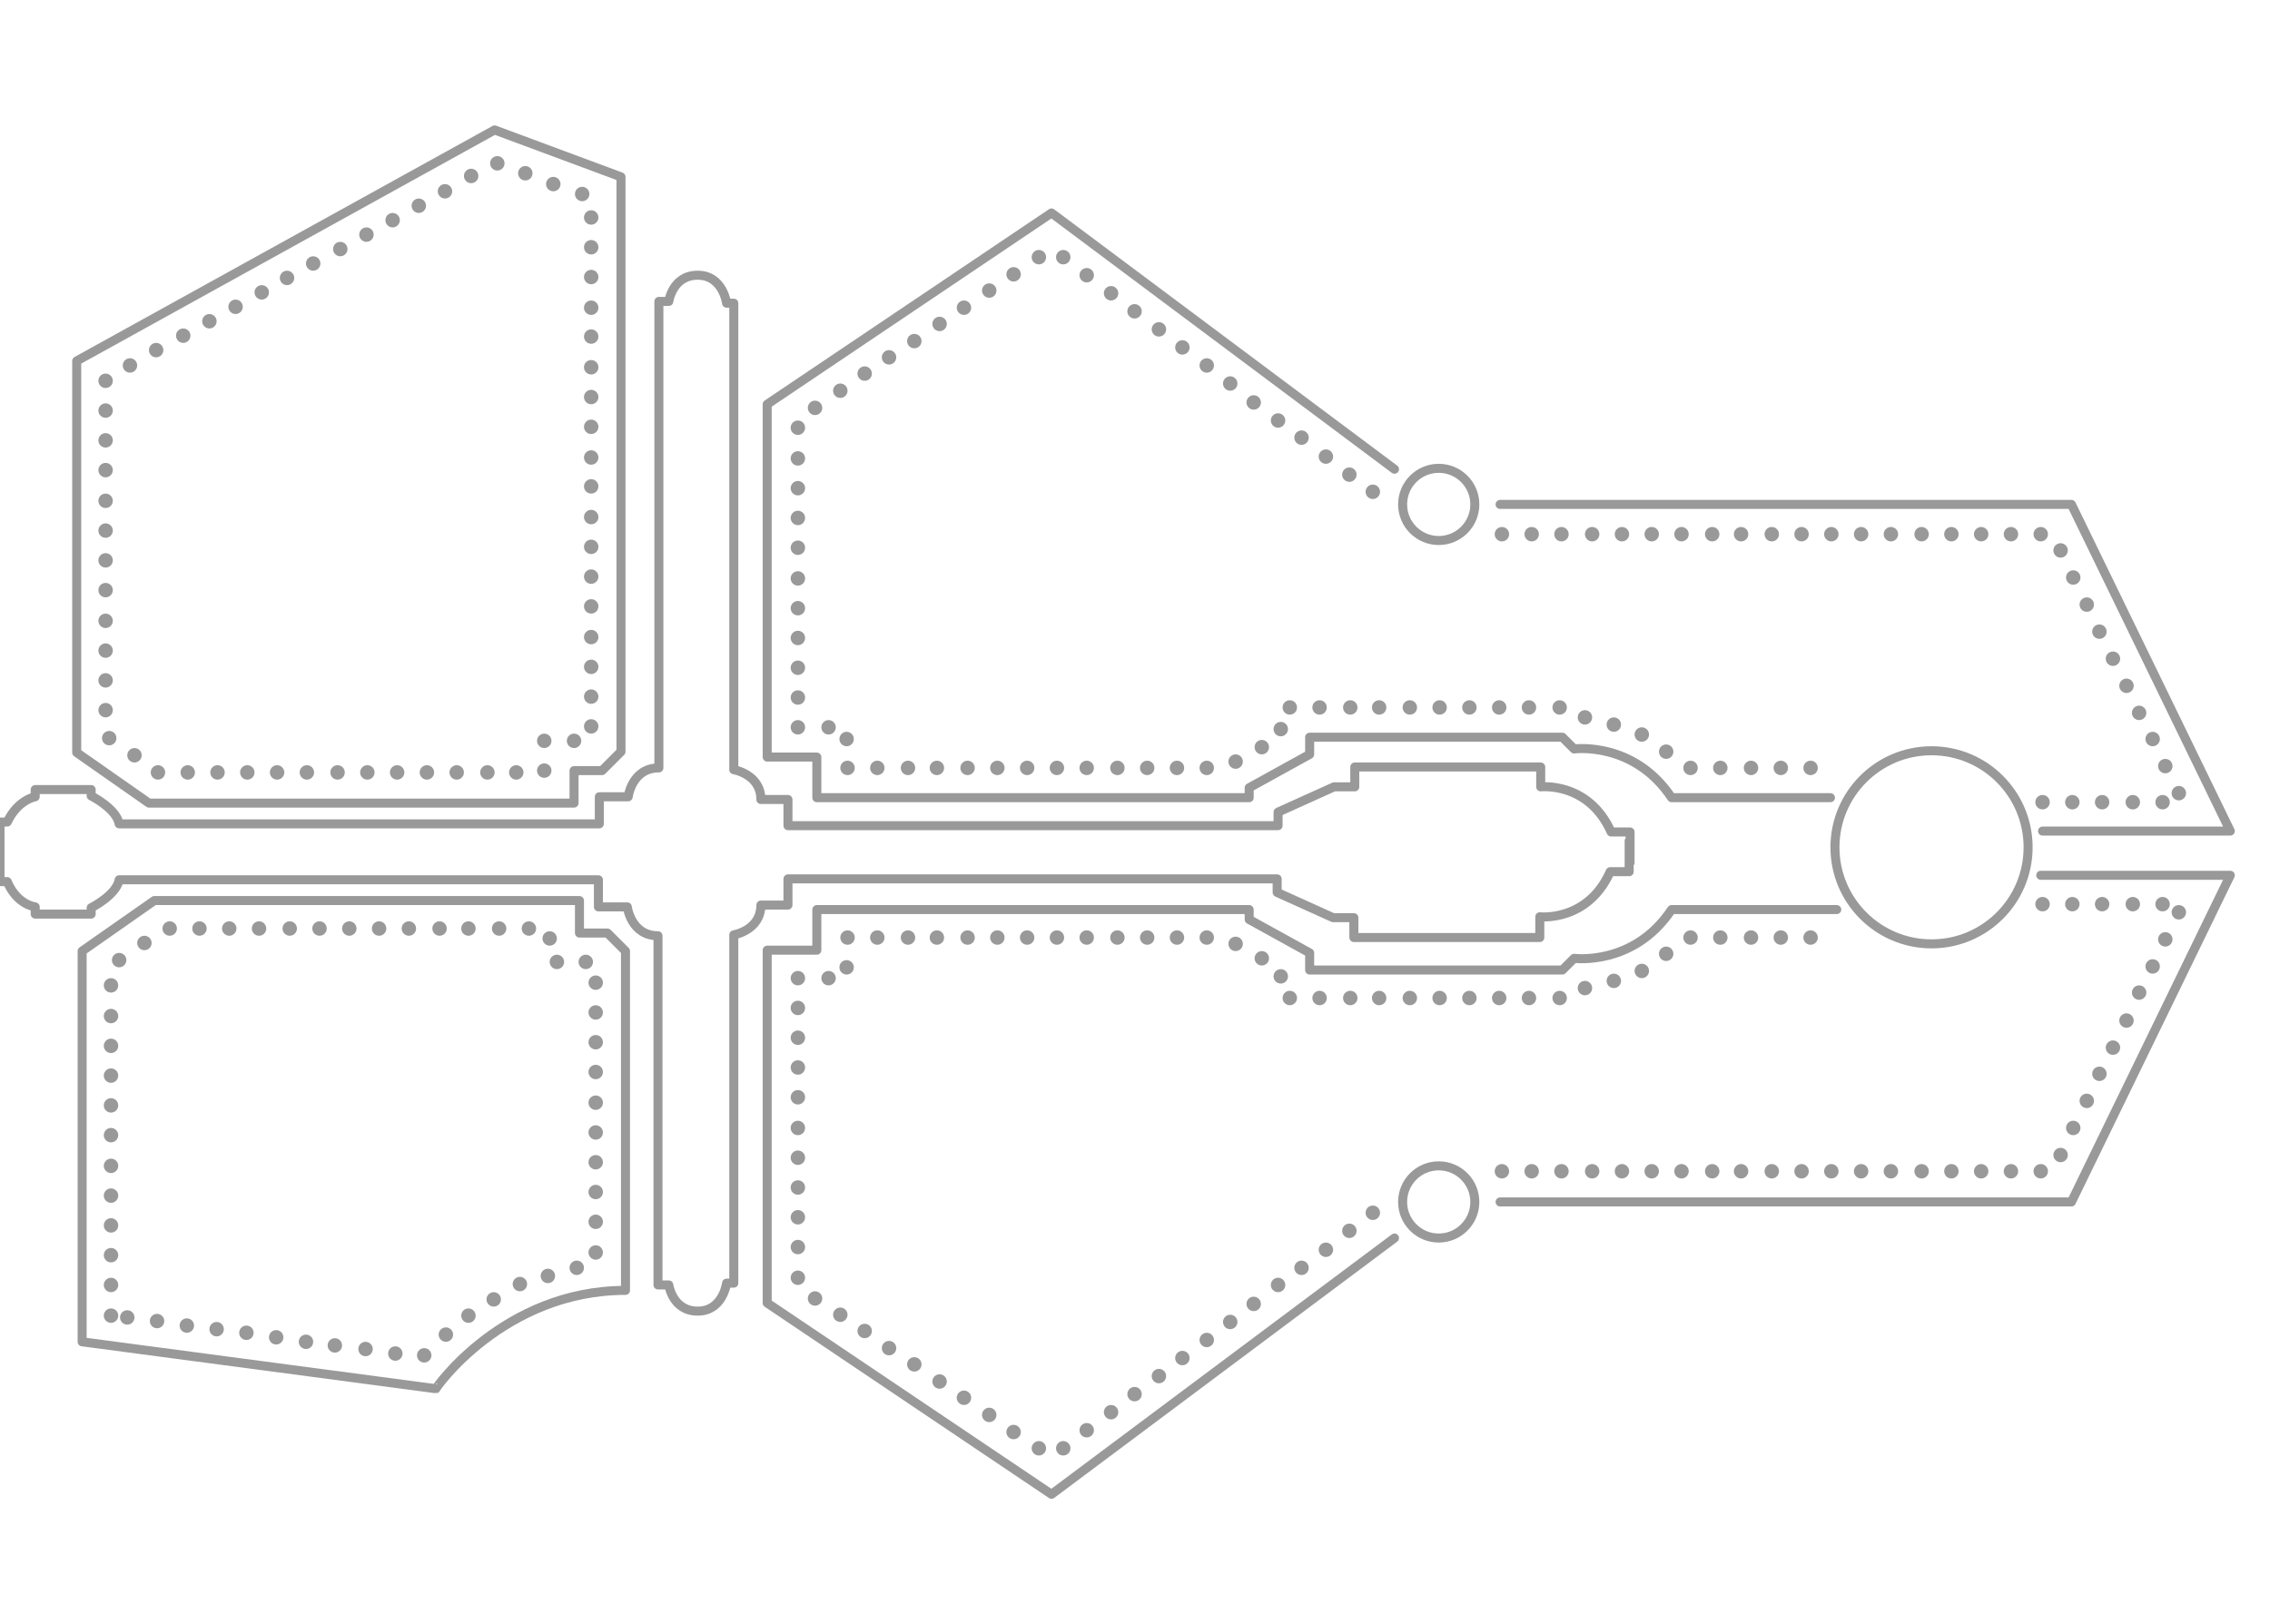 <?xml version="1.0" encoding="utf-8"?>
<!-- Generator: Adobe Illustrator 21.0.2, SVG Export Plug-In . SVG Version: 6.00 Build 0)  -->
<svg version="1.1" id="Layer_1" xmlns="http://www.w3.org/2000/svg" xmlns:xlink="http://www.w3.org/1999/xlink" x="0px" y="0px"
	 viewBox="0 0 251.5 180" style="enable-background:new 0 0 251.5 180;" xml:space="preserve">
<style type="text/css">
	.st0{opacity:0.4;}
	.st1{fill:none;stroke:#000000;stroke-linecap:round;stroke-linejoin:round;stroke-miterlimit:10;}
</style>
<g id="Le_parc" class="st0">
	<path class="st1" d="M180.6,95.6v-3.4h-2.1c-2.5-5.6-7.8-5-7.8-5V85h-20.6v2.2h-2.3l-6.2,2.8v1.5H87.3v-2.9h-3c0-2.8-3-3.3-3-3.3
		V33.6h-0.8c0,0-0.4-3.1-3.2-3.1s-3.2,2.9-3.2,2.9H73v51.7c-3,0-3.4,3.2-3.4,3.2h-3.2v3H13.2c-0.3-1.7-3.1-3.1-3.1-3.1v-0.7H3.9v0.8
		c0,0-1.9,0.3-3.1,2.8H0v6.6h0.8c1.1,2.6,3.1,2.8,3.1,2.8v0.8h6.2v-0.7c0,0,2.8-1.4,3.1-3.1h53.1v3h3.2c0,0,0.4,3.2,3.4,3.2v38.7
		h1.2c0,0,0.4,2.9,3.2,2.9s3.2-3.1,3.2-3.1h0.8v-38.6c0,0,3-0.5,3-3.3h3v-2.9h54.2v1.5l6.2,2.8h2.3v2.2h20.6v-2.3c0,0,5.3,0.6,7.8-5
		h2.1v-3.4"/>
	<path class="st1" d="M69.3,143v-37.6l-2-2h-3.1v-3.6H17.1l-8,5.6v43.3l39.2,5.2C48.2,153.9,55.8,143,69.3,143L69.3,143z M68.8,83.3
		l-2.1,2.1h-3.1V89H16.5l-8-5.6V40l46.3-25.6l14,5.2V83.3z"/>
	<circle class="st1" cx="214" cy="93.9" r="10.7"/>
	<path class="st1" d="M203.5,100.8h-18.3c-4.2,6.3-10.8,5.4-10.8,5.4l-1.3,1.3h-28v-1.9l-6.7-3.7v-1.1H90.5v4.5H85v39.1l31.5,21.2
		l38-28.4"/>
	<circle class="st1" cx="159.4" cy="133.2" r="4"/>
	<path class="st1" d="M166.2,133.2h63.3L247.1,97 M226.1,97h21"/>
	<g>
		<path class="st1" d="M202.8,88.4h-17.6c-4.2-6.3-10.8-5.4-10.8-5.4l-1.3-1.3h-28v1.9l-6.7,3.7v1.1H90.5v-4.5H85V44.8l31.5-21.2
			l38,28.4"/>
		<circle class="st1" cx="159.4" cy="55.9" r="4"/>
		<path class="st1" d="M166.2,55.9h63.3l17.6,36.2 M226.3,92.1h20.8"/>
	</g>
	<g>
		<circle cx="14.1" cy="146" r="0.8"/>
		<circle cx="17.4" cy="146.4" r="0.8"/>
		<circle cx="20.7" cy="146.9" r="0.8"/>
		<circle cx="24" cy="147.3" r="0.8"/>
		<circle cx="27.3" cy="147.7" r="0.8"/>
		<circle cx="30.6" cy="148.2" r="0.8"/>
		<circle cx="33.9" cy="148.7" r="0.8"/>
		<circle cx="37.1" cy="149.1" r="0.8"/>
		<circle cx="40.5" cy="149.5" r="0.8"/>
		<circle cx="43.8" cy="150" r="0.8"/>
		<circle cx="47" cy="150.2" r="0.8"/>
		<circle cx="49.4" cy="147.9" r="0.8"/>
		<circle cx="51.9" cy="145.8" r="0.8"/>
		<circle cx="54.7" cy="144" r="0.8"/>
		<circle cx="57.6" cy="142.3" r="0.8"/>
		<circle cx="60.7" cy="141.4" r="0.8"/>
		<circle cx="63.9" cy="140.5" r="0.8"/>
		<circle cx="66" cy="138.8" r="0.8"/>
		<circle cx="66" cy="135.4" r="0.8"/>
		<circle cx="66" cy="132.1" r="0.8"/>
		<circle cx="66" cy="128.8" r="0.8"/>
		<circle cx="66" cy="125.5" r="0.8"/>
		<circle cx="66" cy="122.2" r="0.8"/>
		<circle cx="66" cy="118.8" r="0.8"/>
		<circle cx="66" cy="115.5" r="0.8"/>
		<circle cx="66" cy="112.2" r="0.8"/>
		<circle cx="66" cy="108.9" r="0.8"/>
		<circle cx="64.9" cy="106.6" r="0.8"/>
		<circle cx="61.7" cy="106.6" r="0.8"/>
		<circle cx="60.9" cy="104" r="0.8"/>
		<circle cx="58.6" cy="102.9" r="0.8"/>
		<circle cx="55.3" cy="102.9" r="0.8"/>
		<circle cx="51.9" cy="102.9" r="0.8"/>
		<circle cx="48.7" cy="102.9" r="0.8"/>
		<circle cx="45.3" cy="102.9" r="0.8"/>
		<circle cx="42" cy="102.9" r="0.8"/>
		<circle cx="38.7" cy="102.9" r="0.8"/>
		<circle cx="35.4" cy="102.9" r="0.8"/>
		<circle cx="32.1" cy="102.9" r="0.8"/>
		<circle cx="28.7" cy="102.9" r="0.8"/>
		<circle cx="25.4" cy="102.9" r="0.8"/>
		<circle cx="22.1" cy="102.9" r="0.8"/>
		<circle cx="18.8" cy="102.9" r="0.8"/>
		<circle cx="16" cy="104.5" r="0.8"/>
		<circle cx="13.2" cy="106.4" r="0.8"/>
		<circle cx="12.3" cy="109.2" r="0.8"/>
		<circle cx="12.3" cy="112.6" r="0.8"/>
		<circle cx="12.3" cy="115.9" r="0.8"/>
		<circle cx="12.3" cy="119.2" r="0.8"/>
		<circle cx="12.3" cy="122.5" r="0.8"/>
		<circle cx="12.3" cy="125.8" r="0.8"/>
		<circle cx="12.3" cy="129.2" r="0.8"/>
		<circle cx="12.3" cy="132.5" r="0.8"/>
		<circle cx="12.3" cy="135.8" r="0.8"/>
		<circle cx="12.3" cy="139.1" r="0.8"/>
		<circle cx="12.3" cy="142.4" r="0.8"/>
		<circle cx="12.3" cy="145.8" r="0.8"/>
		<g>
			<circle cx="20.8" cy="85.6" r="0.8"/>
			<circle cx="24.1" cy="85.6" r="0.8"/>
			<circle cx="27.4" cy="85.6" r="0.8"/>
			<circle cx="30.7" cy="85.6" r="0.8"/>
			<circle cx="34" cy="85.6" r="0.8"/>
			<circle cx="37.4" cy="85.6" r="0.8"/>
			<circle cx="40.7" cy="85.6" r="0.8"/>
			<circle cx="44" cy="85.6" r="0.8"/>
			<circle cx="47.3" cy="85.6" r="0.8"/>
			<circle cx="50.6" cy="85.6" r="0.8"/>
			<circle cx="54" cy="85.6" r="0.8"/>
			<circle cx="57.2" cy="85.6" r="0.8"/>
			<circle cx="60.3" cy="85.4" r="0.8"/>
			<circle cx="60.3" cy="82.1" r="0.8"/>
			<circle cx="63.6" cy="82.1" r="0.8"/>
			<circle cx="65.5" cy="80.5" r="0.8"/>
			<circle cx="65.5" cy="77.2" r="0.8"/>
			<circle cx="65.5" cy="73.9" r="0.8"/>
			<circle cx="65.5" cy="70.6" r="0.8"/>
			<circle cx="65.5" cy="67.2" r="0.8"/>
			<circle cx="65.5" cy="63.9" r="0.8"/>
			<circle cx="65.5" cy="60.6" r="0.8"/>
			<circle cx="65.5" cy="57.3" r="0.8"/>
			<circle cx="65.5" cy="53.9" r="0.8"/>
			<circle cx="65.5" cy="50.7" r="0.8"/>
			<circle cx="65.5" cy="47.3" r="0.8"/>
			<circle cx="65.5" cy="44" r="0.8"/>
			<circle cx="65.5" cy="40.7" r="0.8"/>
			<circle cx="65.5" cy="37.3" r="0.8"/>
			<circle cx="65.5" cy="34.1" r="0.8"/>
			<circle cx="65.5" cy="30.7" r="0.8"/>
			<circle cx="65.5" cy="27.4" r="0.8"/>
			<circle cx="65.5" cy="24.1" r="0.8"/>
			<circle cx="64.5" cy="21.5" r="0.8"/>
			<circle cx="61.3" cy="20.4" r="0.8"/>
			<circle cx="58.2" cy="19.2" r="0.8"/>
			<circle cx="55.1" cy="18.1" r="0.8"/>
			<circle cx="52.2" cy="19.5" r="0.8"/>
			<circle cx="49.3" cy="21.2" r="0.8"/>
			<circle cx="46.4" cy="22.8" r="0.8"/>
			<circle cx="43.5" cy="24.4" r="0.8"/>
			<circle cx="40.6" cy="26" r="0.8"/>
			<circle cx="37.7" cy="27.6" r="0.8"/>
			<circle cx="34.7" cy="29.2" r="0.8"/>
			<circle cx="31.8" cy="30.8" r="0.8"/>
			<circle cx="29" cy="32.4" r="0.8"/>
			<circle cx="26.1" cy="34" r="0.8"/>
			<circle cx="23.2" cy="35.6" r="0.8"/>
			<circle cx="20.3" cy="37.2" r="0.8"/>
			<circle cx="17.3" cy="38.8" r="0.8"/>
			<circle cx="14.4" cy="40.5" r="0.8"/>
			<circle cx="11.7" cy="42.2" r="0.8"/>
			<circle cx="11.7" cy="45.5" r="0.8"/>
			<circle cx="11.7" cy="48.8" r="0.8"/>
			<circle cx="11.7" cy="52.1" r="0.8"/>
			<circle cx="11.7" cy="55.5" r="0.8"/>
			<circle cx="11.7" cy="58.8" r="0.8"/>
			<circle cx="11.7" cy="62.1" r="0.8"/>
			<circle cx="11.7" cy="65.4" r="0.8"/>
			<circle cx="11.7" cy="68.8" r="0.8"/>
			<circle cx="11.7" cy="72.1" r="0.8"/>
			<circle cx="11.7" cy="75.4" r="0.8"/>
			<circle cx="11.7" cy="78.7" r="0.8"/>
			<circle cx="12.1" cy="81.8" r="0.8"/>
			<circle cx="14.9" cy="83.7" r="0.8"/>
			<circle cx="17.5" cy="85.6" r="0.8"/>
		</g>
		<g>
			<circle cx="200.6" cy="85.1" r="0.8"/>
			<circle cx="197.3" cy="85.1" r="0.8"/>
			<circle cx="194" cy="85.1" r="0.8"/>
			<circle cx="190.6" cy="85.1" r="0.8"/>
			<circle cx="187.3" cy="85.1" r="0.8"/>
			<circle cx="184.6" cy="83.3" r="0.8"/>
			<circle cx="181.9" cy="81.4" r="0.8"/>
			<circle cx="178.8" cy="80.3" r="0.8"/>
			<circle cx="175.6" cy="79.5" r="0.8"/>
			<circle cx="172.8" cy="78.4" r="0.8"/>
			<circle cx="169.4" cy="78.4" r="0.8"/>
			<circle cx="166.1" cy="78.4" r="0.8"/>
			<circle cx="162.8" cy="78.4" r="0.8"/>
			<circle cx="159.5" cy="78.4" r="0.8"/>
			<circle cx="156.2" cy="78.4" r="0.8"/>
			<circle cx="152.8" cy="78.4" r="0.8"/>
			<circle cx="149.6" cy="78.4" r="0.8"/>
			<circle cx="146.2" cy="78.4" r="0.8"/>
			<circle cx="142.9" cy="78.4" r="0.8"/>
			<circle cx="141.9" cy="80.8" r="0.8"/>
			<circle cx="139.8" cy="82.8" r="0.8"/>
			<circle cx="136.9" cy="84.4" r="0.8"/>
			<circle cx="133.7" cy="85.1" r="0.8"/>
			<circle cx="130.4" cy="85.1" r="0.8"/>
			<circle cx="127.1" cy="85.1" r="0.8"/>
			<circle cx="123.8" cy="85.1" r="0.8"/>
			<circle cx="120.4" cy="85.1" r="0.8"/>
			<circle cx="117.1" cy="85.1" r="0.8"/>
			<circle cx="113.8" cy="85.1" r="0.8"/>
			<circle cx="110.5" cy="85.1" r="0.8"/>
			<circle cx="107.2" cy="85.1" r="0.8"/>
			<circle cx="103.8" cy="85.1" r="0.8"/>
			<circle cx="100.6" cy="85.1" r="0.8"/>
			<circle cx="97.2" cy="85.1" r="0.8"/>
			<circle cx="93.9" cy="85.1" r="0.8"/>
			<circle cx="93.8" cy="81.9" r="0.8"/>
			<circle cx="91.8" cy="80.6" r="0.8"/>
			<circle cx="88.4" cy="80.6" r="0.8"/>
			<circle cx="88.4" cy="77.3" r="0.8"/>
			<circle cx="88.4" cy="74" r="0.8"/>
			<circle cx="88.4" cy="70.7" r="0.8"/>
			<circle cx="88.4" cy="67.4" r="0.8"/>
			<circle cx="88.4" cy="64.1" r="0.8"/>
			<circle cx="88.4" cy="60.7" r="0.8"/>
			<circle cx="88.4" cy="57.4" r="0.8"/>
			<circle cx="88.4" cy="54.1" r="0.8"/>
			<circle cx="88.4" cy="50.8" r="0.8"/>
			<circle cx="88.4" cy="47.4" r="0.8"/>
			<circle cx="90.3" cy="45.2" r="0.8"/>
			<circle cx="93.1" cy="43.3" r="0.8"/>
			<circle cx="95.8" cy="41.4" r="0.8"/>
			<circle cx="98.5" cy="39.6" r="0.8"/>
			<circle cx="101.3" cy="37.8" r="0.8"/>
			<circle cx="104.1" cy="35.9" r="0.8"/>
			<circle cx="106.8" cy="34.1" r="0.8"/>
			<circle cx="109.6" cy="32.2" r="0.8"/>
			<circle cx="112.3" cy="30.4" r="0.8"/>
			<circle cx="115.1" cy="28.5" r="0.8"/>
			<circle cx="117.8" cy="28.5" r="0.8"/>
			<circle cx="120.4" cy="30.5" r="0.8"/>
			<circle cx="123.1" cy="32.5" r="0.8"/>
			<circle cx="125.7" cy="34.5" r="0.8"/>
			<circle cx="128.4" cy="36.5" r="0.8"/>
			<circle cx="131" cy="38.5" r="0.8"/>
			<circle cx="133.7" cy="40.5" r="0.8"/>
			<circle cx="136.3" cy="42.5" r="0.8"/>
			<circle cx="138.9" cy="44.6" r="0.8"/>
			<circle cx="141.6" cy="46.6" r="0.8"/>
			<circle cx="144.2" cy="48.5" r="0.8"/>
			<circle cx="146.9" cy="50.6" r="0.8"/>
			<circle cx="149.5" cy="52.6" r="0.8"/>
			<circle cx="152.1" cy="54.5" r="0.8"/>
		</g>
		<g>
			<circle cx="166.4" cy="59.2" r="0.8"/>
			<circle cx="169.7" cy="59.2" r="0.8"/>
			<circle cx="173" cy="59.2" r="0.8"/>
			<circle cx="176.4" cy="59.2" r="0.8"/>
			<circle cx="179.7" cy="59.2" r="0.8"/>
			<circle cx="183" cy="59.2" r="0.8"/>
			<circle cx="186.3" cy="59.2" r="0.8"/>
			<circle cx="189.7" cy="59.2" r="0.8"/>
			<circle cx="192.9" cy="59.2" r="0.8"/>
			<circle cx="196.3" cy="59.2" r="0.8"/>
			<circle cx="199.6" cy="59.2" r="0.8"/>
			<circle cx="202.9" cy="59.2" r="0.8"/>
			<circle cx="206.2" cy="59.2" r="0.8"/>
			<circle cx="209.5" cy="59.2" r="0.8"/>
			<circle cx="212.9" cy="59.2" r="0.8"/>
			<circle cx="216.2" cy="59.2" r="0.8"/>
			<circle cx="219.5" cy="59.2" r="0.8"/>
			<circle cx="222.8" cy="59.2" r="0.8"/>
			<circle cx="226.1" cy="59.2" r="0.8"/>
			<circle cx="228.3" cy="61" r="0.8"/>
			<circle cx="229.7" cy="64" r="0.8"/>
			<circle cx="231.2" cy="67" r="0.8"/>
			<circle cx="232.6" cy="70" r="0.8"/>
			<circle cx="234.1" cy="73" r="0.8"/>
			<circle cx="235.6" cy="76" r="0.8"/>
			<circle cx="237" cy="79" r="0.8"/>
			<circle cx="238.5" cy="81.9" r="0.8"/>
			<circle cx="239.9" cy="84.9" r="0.8"/>
			<circle cx="241.4" cy="87.9" r="0.8"/>
			<circle cx="239.6" cy="88.9" r="0.8"/>
			<circle cx="236.3" cy="88.9" r="0.8"/>
			<circle cx="232.9" cy="88.9" r="0.8"/>
			<circle cx="229.6" cy="88.9" r="0.8"/>
			<circle cx="226.3" cy="88.9" r="0.8"/>
		</g>
		<g>
			<circle cx="200.6" cy="103.9" r="0.8"/>
			<circle cx="197.3" cy="103.9" r="0.8"/>
			<circle cx="194" cy="103.9" r="0.8"/>
			<circle cx="190.6" cy="103.9" r="0.8"/>
			<circle cx="187.3" cy="103.9" r="0.8"/>
			<circle cx="184.6" cy="105.7" r="0.8"/>
			<circle cx="181.9" cy="107.6" r="0.8"/>
			<circle cx="178.8" cy="108.7" r="0.8"/>
			<circle cx="175.6" cy="109.5" r="0.8"/>
			<circle cx="172.8" cy="110.6" r="0.8"/>
			<circle cx="169.4" cy="110.6" r="0.8"/>
			<circle cx="166.1" cy="110.6" r="0.8"/>
			<circle cx="162.8" cy="110.6" r="0.8"/>
			<circle cx="159.5" cy="110.6" r="0.8"/>
			<circle cx="156.2" cy="110.6" r="0.8"/>
			<circle cx="152.8" cy="110.6" r="0.8"/>
			<circle cx="149.6" cy="110.6" r="0.8"/>
			<circle cx="146.2" cy="110.6" r="0.8"/>
			<circle cx="142.9" cy="110.6" r="0.8"/>
			<circle cx="141.9" cy="108.2" r="0.8"/>
			<circle cx="139.8" cy="106.2" r="0.8"/>
			<circle cx="136.9" cy="104.6" r="0.8"/>
			<circle cx="133.7" cy="103.9" r="0.8"/>
			<circle cx="130.4" cy="103.9" r="0.8"/>
			<circle cx="127.1" cy="103.9" r="0.8"/>
			<circle cx="123.8" cy="103.9" r="0.8"/>
			<circle cx="120.4" cy="103.9" r="0.8"/>
			<circle cx="117.1" cy="103.9" r="0.8"/>
			<circle cx="113.8" cy="103.9" r="0.8"/>
			<circle cx="110.5" cy="103.9" r="0.8"/>
			<circle cx="107.2" cy="103.9" r="0.8"/>
			<circle cx="103.8" cy="103.9" r="0.8"/>
			<circle cx="100.6" cy="103.9" r="0.8"/>
			<circle cx="97.2" cy="103.9" r="0.8"/>
			<circle cx="93.9" cy="103.9" r="0.8"/>
			<circle cx="93.8" cy="107.2" r="0.8"/>
			<circle cx="91.8" cy="108.4" r="0.8"/>
			<circle cx="88.4" cy="108.4" r="0.8"/>
			<circle cx="88.4" cy="111.7" r="0.8"/>
			<circle cx="88.4" cy="115" r="0.8"/>
			<circle cx="88.4" cy="118.3" r="0.8"/>
			<circle cx="88.4" cy="121.6" r="0.8"/>
			<circle cx="88.4" cy="125" r="0.8"/>
			<circle cx="88.4" cy="128.3" r="0.8"/>
			<circle cx="88.4" cy="131.6" r="0.8"/>
			<circle cx="88.4" cy="134.9" r="0.8"/>
			<circle cx="88.4" cy="138.2" r="0.8"/>
			<circle cx="88.4" cy="141.6" r="0.8"/>
			<circle cx="90.3" cy="143.9" r="0.8"/>
			<circle cx="93.1" cy="145.7" r="0.8"/>
			<circle cx="95.8" cy="147.5" r="0.8"/>
			<circle cx="98.5" cy="149.4" r="0.8"/>
			<circle cx="101.3" cy="151.2" r="0.8"/>
			<circle cx="104.1" cy="153.1" r="0.8"/>
			<circle cx="106.8" cy="154.9" r="0.8"/>
			<circle cx="109.6" cy="156.8" r="0.8"/>
			<circle cx="112.3" cy="158.7" r="0.8"/>
			<circle cx="115.1" cy="160.5" r="0.8"/>
			<circle cx="117.8" cy="160.5" r="0.8"/>
			<circle cx="120.4" cy="158.5" r="0.8"/>
			<circle cx="123.1" cy="156.5" r="0.8"/>
			<circle cx="125.7" cy="154.5" r="0.8"/>
			<circle cx="128.4" cy="152.5" r="0.8"/>
			<circle cx="131" cy="150.5" r="0.8"/>
			<circle cx="133.7" cy="148.5" r="0.8"/>
			<circle cx="136.3" cy="146.5" r="0.8"/>
			<circle cx="138.9" cy="144.5" r="0.8"/>
			<circle cx="141.6" cy="142.4" r="0.8"/>
			<circle cx="144.2" cy="140.5" r="0.8"/>
			<circle cx="146.9" cy="138.5" r="0.8"/>
			<circle cx="149.5" cy="136.4" r="0.8"/>
			<circle cx="152.1" cy="134.4" r="0.8"/>
			<g>
				<circle cx="166.4" cy="129.8" r="0.8"/>
				<circle cx="169.7" cy="129.8" r="0.8"/>
				<circle cx="173" cy="129.8" r="0.8"/>
				<circle cx="176.4" cy="129.8" r="0.8"/>
				<circle cx="179.7" cy="129.8" r="0.8"/>
				<circle cx="183" cy="129.8" r="0.8"/>
				<circle cx="186.3" cy="129.8" r="0.8"/>
				<circle cx="189.7" cy="129.8" r="0.8"/>
				<circle cx="192.9" cy="129.8" r="0.8"/>
				<circle cx="196.3" cy="129.8" r="0.8"/>
				<circle cx="199.6" cy="129.8" r="0.8"/>
				<circle cx="202.9" cy="129.8" r="0.8"/>
				<circle cx="206.2" cy="129.8" r="0.8"/>
				<circle cx="209.5" cy="129.8" r="0.8"/>
				<circle cx="212.9" cy="129.8" r="0.8"/>
				<circle cx="216.2" cy="129.8" r="0.8"/>
				<circle cx="219.5" cy="129.8" r="0.8"/>
				<circle cx="222.8" cy="129.8" r="0.8"/>
				<circle cx="226.1" cy="129.8" r="0.8"/>
				<circle cx="228.3" cy="128" r="0.8"/>
				<circle cx="229.7" cy="125" r="0.8"/>
				<circle cx="231.2" cy="122" r="0.8"/>
				<circle cx="232.6" cy="119" r="0.8"/>
				<circle cx="234.1" cy="116.1" r="0.8"/>
				<circle cx="235.6" cy="113.1" r="0.8"/>
				<circle cx="237" cy="110" r="0.8"/>
				<circle cx="238.5" cy="107.1" r="0.8"/>
				<circle cx="239.9" cy="104.1" r="0.8"/>
				<circle cx="241.4" cy="101.1" r="0.8"/>
				<circle cx="239.6" cy="100.2" r="0.8"/>
				<circle cx="236.3" cy="100.2" r="0.8"/>
				<circle cx="232.9" cy="100.2" r="0.8"/>
				<circle cx="229.6" cy="100.2" r="0.8"/>
				<circle cx="226.3" cy="100.2" r="0.8"/>
			</g>
		</g>
	</g>
</g>
</svg>
